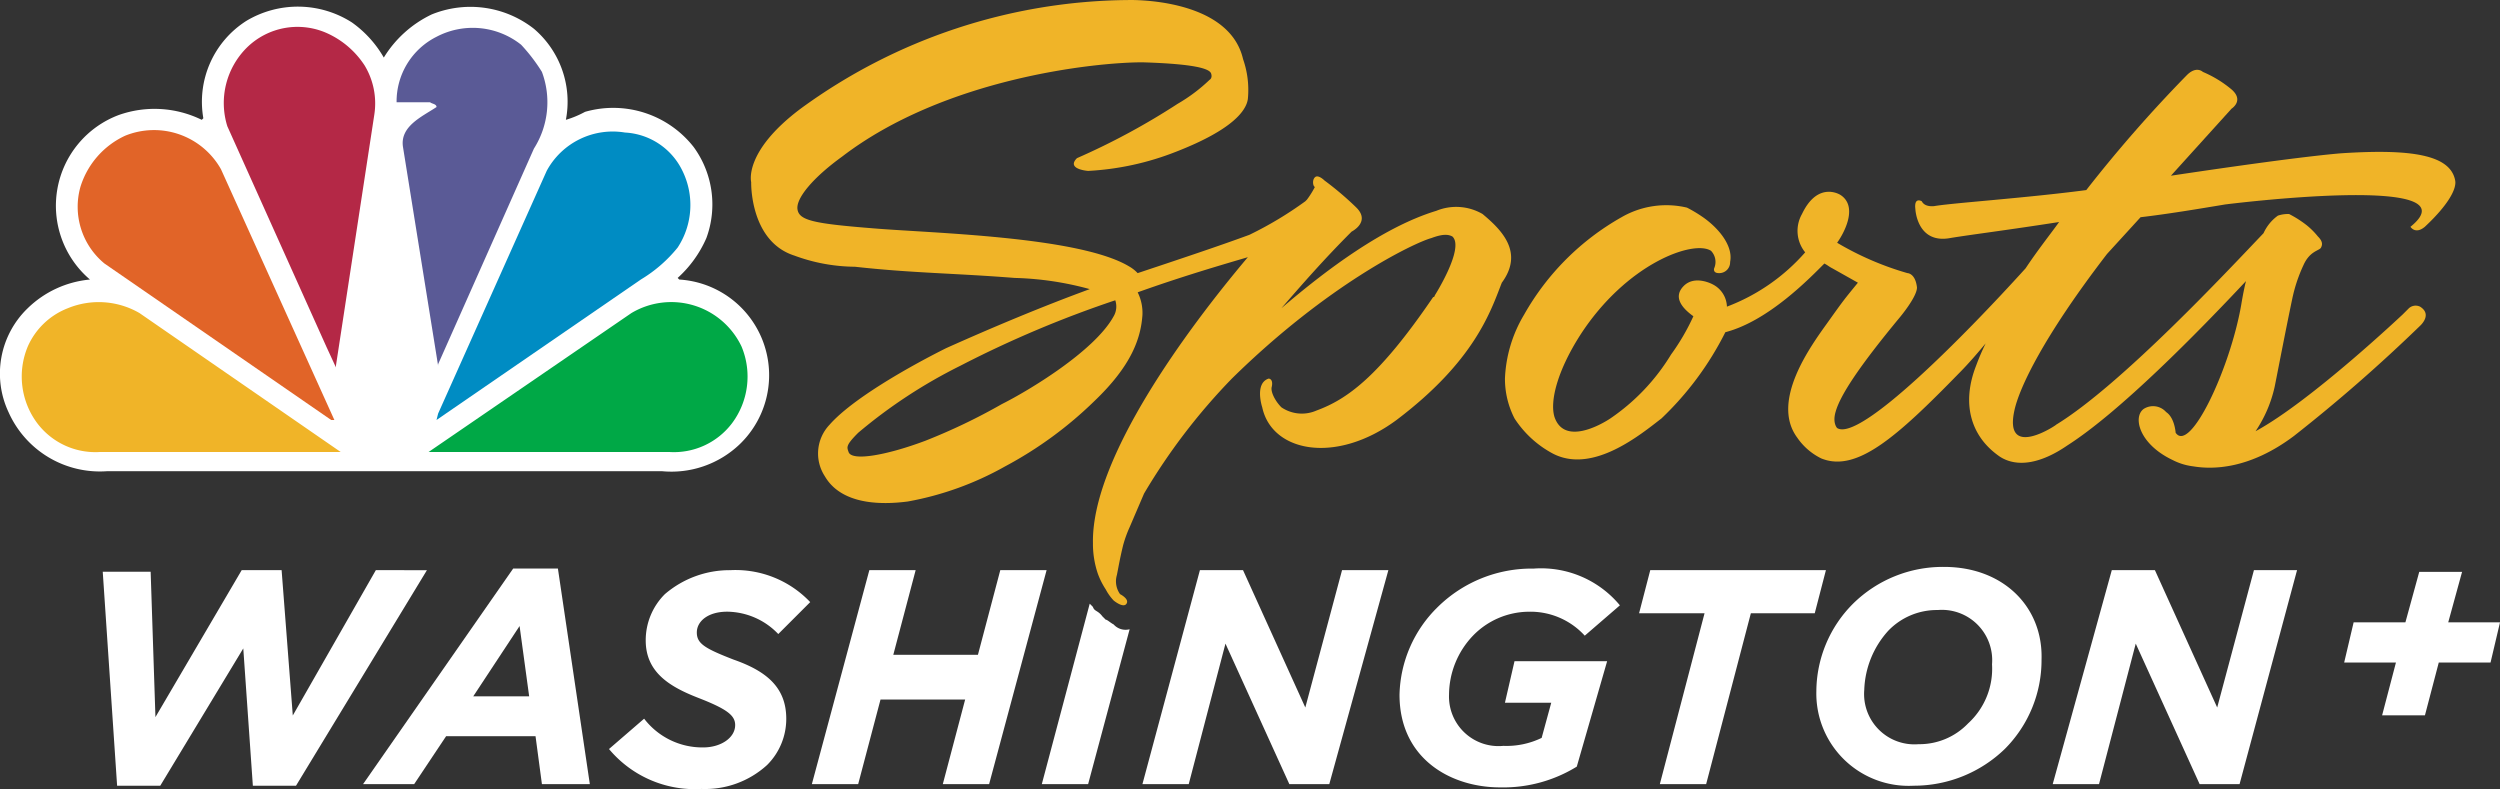 <svg width="215.51mm" height="68.028mm" version="1.1" viewBox="0 0 215.51 68.028" xmlns="http://www.w3.org/2000/svg">
 <rect x="0" y="0" width="215.51" height="68.028" fill="#333333" stroke="none"/>
 <g transform="translate(130.81 -114.82)">
  <g fill="#fff">
   <g>
    <path d="m-98.411 163.97-7.159 12.528-0.964-12.528h-3.442l-7.434 12.666-0.413-12.528h-4.13l1.239 18.448h3.717l7.159-11.84 0.826 11.84h3.717l11.289-18.585z"/>
    <path d="m-82.716 163.83h-3.855l-12.941 18.585h4.405l2.753-4.13h7.709l0.551 4.13h4.13zm-7.296 11.014 3.992-6.057 0.826 6.057z"/>
    <path d="m-67.574 171.68c-2.478-0.964-3.167-1.377-3.167-2.34 0-0.964 0.964-1.79 2.616-1.79a6.168 6.168 0 0 1 4.405 1.927l2.753-2.753a8.866 8.866 0 0 0-6.883-2.753 8.577 8.577 0 0 0-5.644 2.065 5.603 5.603 0 0 0-1.652 3.992c0 2.753 2.065 3.992 4.543 4.956 2.478 0.964 3.167 1.514 3.167 2.34 0 1.101-1.239 1.927-2.753 1.927a6.319 6.319 0 0 1-5.094-2.478l-3.029 2.616a9.637 9.637 0 0 0 7.985 3.442 7.916 7.916 0 0 0 5.644-2.065 5.603 5.603 0 0 0 1.652-3.992c0-2.753-1.79-4.13-4.543-5.094z"/>
    <path d="m-44.581 163.97-1.927 7.296h-7.296l1.927-7.296h-3.992l-4.956 18.448h3.992l1.927-7.296h7.296l-1.927 7.296h3.992l4.956-18.448z"/>
    <path d="m-34.808 168.65c-0.275-0.138-0.551-0.413-0.688-0.413l-0.275-0.275c-0.413-0.551-0.688-0.413-0.826-0.826l-0.275-0.275-4.13 15.557h3.992l3.579-13.354a1.377 1.377 0 0 1-1.377-0.413z"/>
    <path d="m-15.12 163.97-3.167 11.84-5.369-11.84h-3.717l-4.956 18.448h3.992l3.167-12.115 5.507 12.115h3.442l5.094-18.448z"/>
    <path d="m-1.079 175.4h3.992l-0.826 3.029a6.952 6.952 0 0 1-3.304 0.688 4.268 4.268 0 0 1-4.681-4.405 7.42 7.42 0 0 1 2.065-5.094 6.76 6.76 0 0 1 4.818-2.065 6.333 6.333 0 0 1 4.818 2.065l3.029-2.616a8.825 8.825 0 0 0-7.434-3.167 11.537 11.537 0 0 0-8.26 3.304 10.903 10.903 0 0 0-3.304 7.572c0 5.507 4.405 7.985 8.673 7.985a12.074 12.074 0 0 0 6.608-1.79l2.616-9.086h-7.985z"/>
    <path d="m11.449 163.97-0.964 3.717h5.644l-3.855 14.731h3.992l3.855-14.731h5.507l0.964-3.717z"/>
    <path d="m36.781 163.69a11.014 11.014 0 0 0-7.847 3.167 10.752 10.752 0 0 0-3.167 7.572 7.957 7.957 0 0 0 8.398 8.122 11.261 11.261 0 0 0 7.847-3.167 10.835 10.835 0 0 0 3.167-7.709c0.138-4.543-3.304-7.985-8.398-7.985zm2.065 13.492a5.81 5.81 0 0 1-4.268 1.79 4.337 4.337 0 0 1-4.681-4.681 7.971 7.971 0 0 1 2.065-5.094 5.81 5.81 0 0 1 4.268-1.79 4.337 4.337 0 0 1 4.681 4.681 6.374 6.374 0 0 1-2.065 5.094z"/>
    <path d="m63.488 163.97-3.167 11.84-5.369-11.84h-3.717l-5.094 18.448h3.992l3.167-12.115 5.507 12.115h3.442l4.956-18.448z"/>
   </g>
   <g stroke-width="1.377">
    <path d="m-97.723 119.78a9.774 9.774 0 0 1 4.13-3.717 8.866 8.866 0 0 1 8.811 1.239 8.26 8.26 0 0 1 2.753 7.847 8.425 8.425 0 0 0 1.652-0.688 8.811 8.811 0 0 1 9.361 3.029 8.398 8.398 0 0 1 1.101 7.847 9.981 9.981 0 0 1-2.478 3.442l0.138 0.138a8.26 8.26 0 0 1 5.231 14.18 8.522 8.522 0 0 1-6.746 2.34h-47.771a8.618 8.618 0 0 1-8.536-5.094 7.82 7.82 0 0 1 1.652-8.948 8.852 8.852 0 0 1 5.369-2.478 8.357 8.357 0 0 1 2.478-14.18 9.238 9.238 0 0 1 7.159 0.413l0.138-0.138a8.26 8.26 0 0 1 3.717-8.398 8.646 8.646 0 0 1 9.086 0.138 9.527 9.527 0 0 1 2.753 3.029z"/>
    <path d="m-84.094 121.02a7.462 7.462 0 0 1-0.688 6.608l-8.26 18.585v0.138l-3.029-18.861c-0.275-1.79 1.652-2.616 2.891-3.442 0-0.275-0.413-0.275-0.551-0.413h-2.891a6.237 6.237 0 0 1 3.442-5.644 6.705 6.705 0 0 1 7.296 0.688 15.034 15.034 0 0 1 1.79 2.34z"/>
    <path d="m-99.374 120.47a6.333 6.333 0 0 1 0.826 4.268l-3.304 21.614v0.138l-0.826-1.79-8.536-18.998a6.732 6.732 0 0 1 1.652-6.746 6.223 6.223 0 0 1 7.021-1.239 7.572 7.572 0 0 1 3.167 2.753z"/>
    <path d="m-71.979 129.55a6.677 6.677 0 0 1-0.413 6.608 12.018 12.018 0 0 1-3.167 2.753l-17.622 12.115 0.138-0.551 9.361-20.926a6.47 6.47 0 0 1 6.746-3.304 5.837 5.837 0 0 1 4.956 3.304z"/>
    <path d="m-111.76 129.41 9.774 21.614h-0.275l-19.549-13.492a6.333 6.333 0 0 1-2.065-6.608 7.2 7.2 0 0 1 3.855-4.405 6.622 6.622 0 0 1 8.26 2.891z"/>
    <path d="m-66.883 144.7a6.718 6.718 0 0 1-0.826 6.608 6.278 6.278 0 0 1-5.369 2.478h-20.788l17.484-11.977a6.705 6.705 0 0 1 9.499 2.891z"/>
    <path d="m-128.42 144.7a6.718 6.718 0 0 0 0.826 6.608 6.278 6.278 0 0 0 5.369 2.478h20.788l-17.346-11.977a7.008 7.008 0 0 0-6.195-0.413 6.237 6.237 0 0 0-3.442 3.304z"/>
   </g>
  </g>
  <g stroke-width="1.377">
   <path d="m-84.094 121.02a7.462 7.462 0 0 1-0.688 6.608l-8.26 18.585v0.138l-3.029-18.861c-0.275-1.79 1.652-2.616 2.891-3.442 0-0.275-0.413-0.275-0.551-0.413h-2.891a6.237 6.237 0 0 1 3.442-5.644 6.705 6.705 0 0 1 7.296 0.688 15.034 15.034 0 0 1 1.79 2.34z" fill="#5a5a96"/>
   <path d="m-99.374 120.47a6.333 6.333 0 0 1 0.826 4.268l-3.304 21.614v0.138l-0.826-1.79-8.536-18.998a6.732 6.732 0 0 1 1.652-6.746 6.223 6.223 0 0 1 7.021-1.239 7.572 7.572 0 0 1 3.167 2.753z" fill="#b42846"/>
   <path d="m-71.979 129.55a6.677 6.677 0 0 1-0.413 6.608 12.018 12.018 0 0 1-3.167 2.753l-17.622 12.115 0.138-0.551 9.361-20.926a6.47 6.47 0 0 1 6.746-3.304 5.837 5.837 0 0 1 4.956 3.304z" fill="#008cc3"/>
   <path d="m-111.76 129.41 9.774 21.614h-0.275l-19.549-13.492a6.333 6.333 0 0 1-2.065-6.608 7.2 7.2 0 0 1 3.855-4.405 6.622 6.622 0 0 1 8.26 2.891z" fill="#e16428"/>
   <path d="m-66.883 144.7a6.718 6.718 0 0 1-0.826 6.608 6.278 6.278 0 0 1-5.369 2.478h-20.788l17.484-11.977a6.705 6.705 0 0 1 9.499 2.891z" fill="#00a846"/>
  </g>
  <g fill="#f0b428" stroke-width="1.377">
   <path d="m-128.42 144.7a6.718 6.718 0 0 0 0.826 6.608 6.278 6.278 0 0 0 5.369 2.478h20.788l-17.346-11.977a7.008 7.008 0 0 0-6.195-0.413 6.237 6.237 0 0 0-3.442 3.304z"/>
   <path d="m-3.005 133.27a4.516 4.516 0 0 0-3.992-0.275c-4.543 1.377-9.499 5.094-13.354 8.398 1.79-2.065 3.717-4.268 6.058-6.608 0 0 1.652-0.826 0.413-2.065a26.736 26.736 0 0 0-2.753-2.34s-0.551-0.551-0.826-0.275-0.138 0.826 0 0.826a7.682 7.682 0 0 1-0.688 1.101l-0.138 0.138a31.747 31.747 0 0 1-4.819 2.891c-2.616 0.964-5.92 2.065-9.637 3.304a3.001 3.001 0 0 0-0.688-0.551c-4.268-2.616-17.071-2.891-22.027-3.304-5.231-0.413-6.471-0.688-6.608-1.652-0.138-0.964 1.377-2.753 3.855-4.543 8.811-6.746 21.752-8.123 25.882-8.123 4.543 0.138 5.782 0.551 5.92 0.964 0.138 0.413-0.138 0.551-0.138 0.551a14.373 14.373 0 0 1-2.753 2.065 60.341 60.341 0 0 1-8.673 4.681c-0.964 0.964 0.964 1.101 0.964 1.101a24.092 24.092 0 0 0 7.572-1.652c4.956-1.927 6.058-3.579 6.195-4.543a8.04 8.04 0 0 0-0.413-3.442c-1.239-5.369-9.912-5.094-9.912-5.094a48.488 48.488 0 0 0-28.222 9.362c-4.956 3.717-4.268 6.333-4.268 6.333s-0.138 5.094 3.717 6.333a15.378 15.378 0 0 0 5.231 0.964c4.956 0.551 8.536 0.551 13.767 0.964a26.846 26.846 0 0 1 6.471 0.964c-4.13 1.514-8.398 3.304-12.39 5.094-3.304 1.652-8.123 4.405-10.05 6.608a3.593 3.593 0 0 0-0.413 4.405c0.413 0.688 1.79 2.891 7.159 2.203a26.749 26.749 0 0 0 8.398-3.029 33.729 33.729 0 0 0 7.71-5.644c3.166-3.029 3.992-5.369 4.13-7.434a3.992 3.992 0 0 0-0.413-1.927c3.855-1.377 7.159-2.34 9.499-3.029-5.231 6.195-13.492 17.346-13.354 24.643a8.012 8.012 0 0 0 0.413 2.616 6.429 6.429 0 0 0 0.688 1.377 4.24 4.24 0 0 0 0.688 0.964s0.826 0.688 1.101 0.275c0.275-0.413-0.551-0.826-0.551-0.826a1.9 1.9 0 0 1-0.275-1.652c0.138-0.688 0.275-1.514 0.551-2.616a10.463 10.463 0 0 1 0.551-1.514l1.239-2.891a52.783 52.783 0 0 1 7.572-9.912c8.26-8.123 15.694-11.702 17.209-12.115 1.101-0.413 1.514-0.275 1.79-0.138 1.101 0.964-1.514 5.094-1.514 5.094a0.138 0.138 0 0 1-0.138 0.138c-4.681 6.883-7.434 8.811-10.05 9.775a3.139 3.139 0 0 1-3.029-0.275c-0.551-0.551-0.964-1.377-0.826-1.79 0.138-0.688-0.275-0.688-0.275-0.688-1.239 0.413-0.551 2.478-0.551 2.478 0.826 3.855 6.333 4.956 11.564 1.101 6.746-5.094 8.123-9.362 9.086-11.84 1.927-2.616 0-4.543-1.652-5.92zm-31.802 8.811c-1.652 3.029-7.434 6.471-9.637 7.572a51.117 51.117 0 0 1-6.608 3.166c-3.304 1.239-6.333 1.79-6.608 0.964-0.138-0.413-0.275-0.551 0.826-1.652a43.944 43.944 0 0 1 8.811-5.782 94.662 94.662 0 0 1 13.354-5.644 1.666 1.666 0 0 1-0.138 1.377z"/>
   <path d="m80.837 130.38c-0.413-2.203-3.717-2.753-9.912-2.34-3.166 0.275-9.086 1.101-14.593 1.927l5.231-5.782s1.101-0.688 0-1.652a9.83 9.83 0 0 0-2.478-1.514s-0.551-0.551-1.377 0.275a117.75 117.75 0 0 0-8.673 9.912c-5.231 0.688-11.427 1.101-13.079 1.377 0 0-0.826 0.138-1.101-0.413 0 0-0.688-0.413-0.551 0.688 0 0 0.138 3.029 3.029 2.478 1.652-0.275 4.956-0.688 9.362-1.377-0.688 0.964-1.79 2.34-2.891 3.992-5.231 5.782-14.318 15.006-16.245 13.767 0 0-0.413-0.413-0.138-1.377 0.413-1.514 2.203-4.13 5.507-8.123 0 0 1.514-1.79 1.514-2.616-0.138-1.239-0.826-1.239-0.826-1.239a25.896 25.896 0 0 1-6.058-2.616c0.688-0.964 1.79-3.166 0.275-4.13 0 0-1.927-1.239-3.304 1.652a2.932 2.932 0 0 0 0.275 3.304 16.933 16.933 0 0 1-6.746 4.681 2.23 2.23 0 0 0-1.239-1.927s-1.514-0.826-2.478 0.138c-0.964 0.964-0.138 1.927 0.826 2.616a19.067 19.067 0 0 1-1.927 3.304 17.897 17.897 0 0 1-5.231 5.507c-0.826 0.551-3.992 2.34-4.819-0.138-0.413-1.377 0.275-3.992 2.203-7.021 3.992-6.195 9.775-8.26 11.289-7.296a1.377 1.377 0 0 1 0.275 1.514s-0.138 0.413 0.413 0.413a0.936 0.936 0 0 0 0.964-0.964c0.275-1.377-0.964-2.891-2.34-3.855a12.101 12.101 0 0 0-1.377-0.826 7.71 7.71 0 0 0-5.644 0.826 22.124 22.124 0 0 0-8.398 8.398 11.619 11.619 0 0 0-1.652 5.507 7.462 7.462 0 0 0 0.826 3.442 8.962 8.962 0 0 0 3.304 3.029c3.442 1.79 7.572-1.652 9.362-3.029a26.873 26.873 0 0 0 5.507-7.434c3.717-0.964 7.296-4.681 8.536-5.92 0.275 0.138 0.413 0.275 0.688 0.413l2.203 1.239c-1.239 1.514-1.239 1.514-2.616 3.442-1.377 1.927-4.956 6.746-2.616 9.912a5.397 5.397 0 0 0 2.065 1.79c3.029 1.239 6.471-1.79 11.84-7.296 0.826-0.826 1.652-1.79 2.34-2.616a20.196 20.196 0 0 0-0.826 1.927c-1.239 3.166-0.551 6.058 2.065 7.847 1.514 0.964 3.579 0.551 5.782-0.964 4.543-2.891 11.289-9.775 15.419-14.18q-0.207 0.826-0.413 2.065c-0.964 5.507-4.405 12.803-5.644 11.014 0 0.275 0-1.239-0.826-1.79a1.501 1.501 0 0 0-1.927-0.275c-0.964 0.688-0.413 3.029 2.478 4.405a5.259 5.259 0 0 0 1.79 0.551c1.652 0.275 4.819 0.275 8.673-2.616a138.4 138.4 0 0 0 10.876-9.499s1.101-0.964 0-1.652a0.867 0.867 0 0 0-0.964 0.138l-0.551 0.551c0.138-0.138-7.847 7.434-12.666 10.05a11.179 11.179 0 0 0 1.652-3.855c0.275-1.377 0.964-4.956 1.514-7.572a13.244 13.244 0 0 1 0.964-2.891c0.551-1.239 1.377-1.239 1.514-1.514 0.138-0.275 0.138-0.551-0.275-0.964a6.36 6.36 0 0 0-0.964-0.964 9.265 9.265 0 0 0-1.514-0.964 2.753 2.753 0 0 0-0.964 0.138 3.786 3.786 0 0 0-1.239 1.514c-2.891 3.029-12.253 13.079-17.897 16.52 0.275-0.138-4.543 3.166-3.579-1.239 0.413-1.927 2.478-6.333 7.985-13.492l2.891-3.166c2.34-0.275 4.819-0.688 7.296-1.101 0 0 21.752-2.753 15.97 1.927 0 0 0.413 0.688 1.239 0 2.065-1.927 2.753-3.304 2.616-3.992z"/>
  </g>
  <path d="m77.738 164.12 3.692-3e-5 -1.192 4.346h4.463l-0.817 3.47-4.463-2e-5 -1.192 4.55h-3.692l1.192-4.55h-4.463l0.817-3.47h4.463z" fill="#fff"/>
 </g>
</svg>
